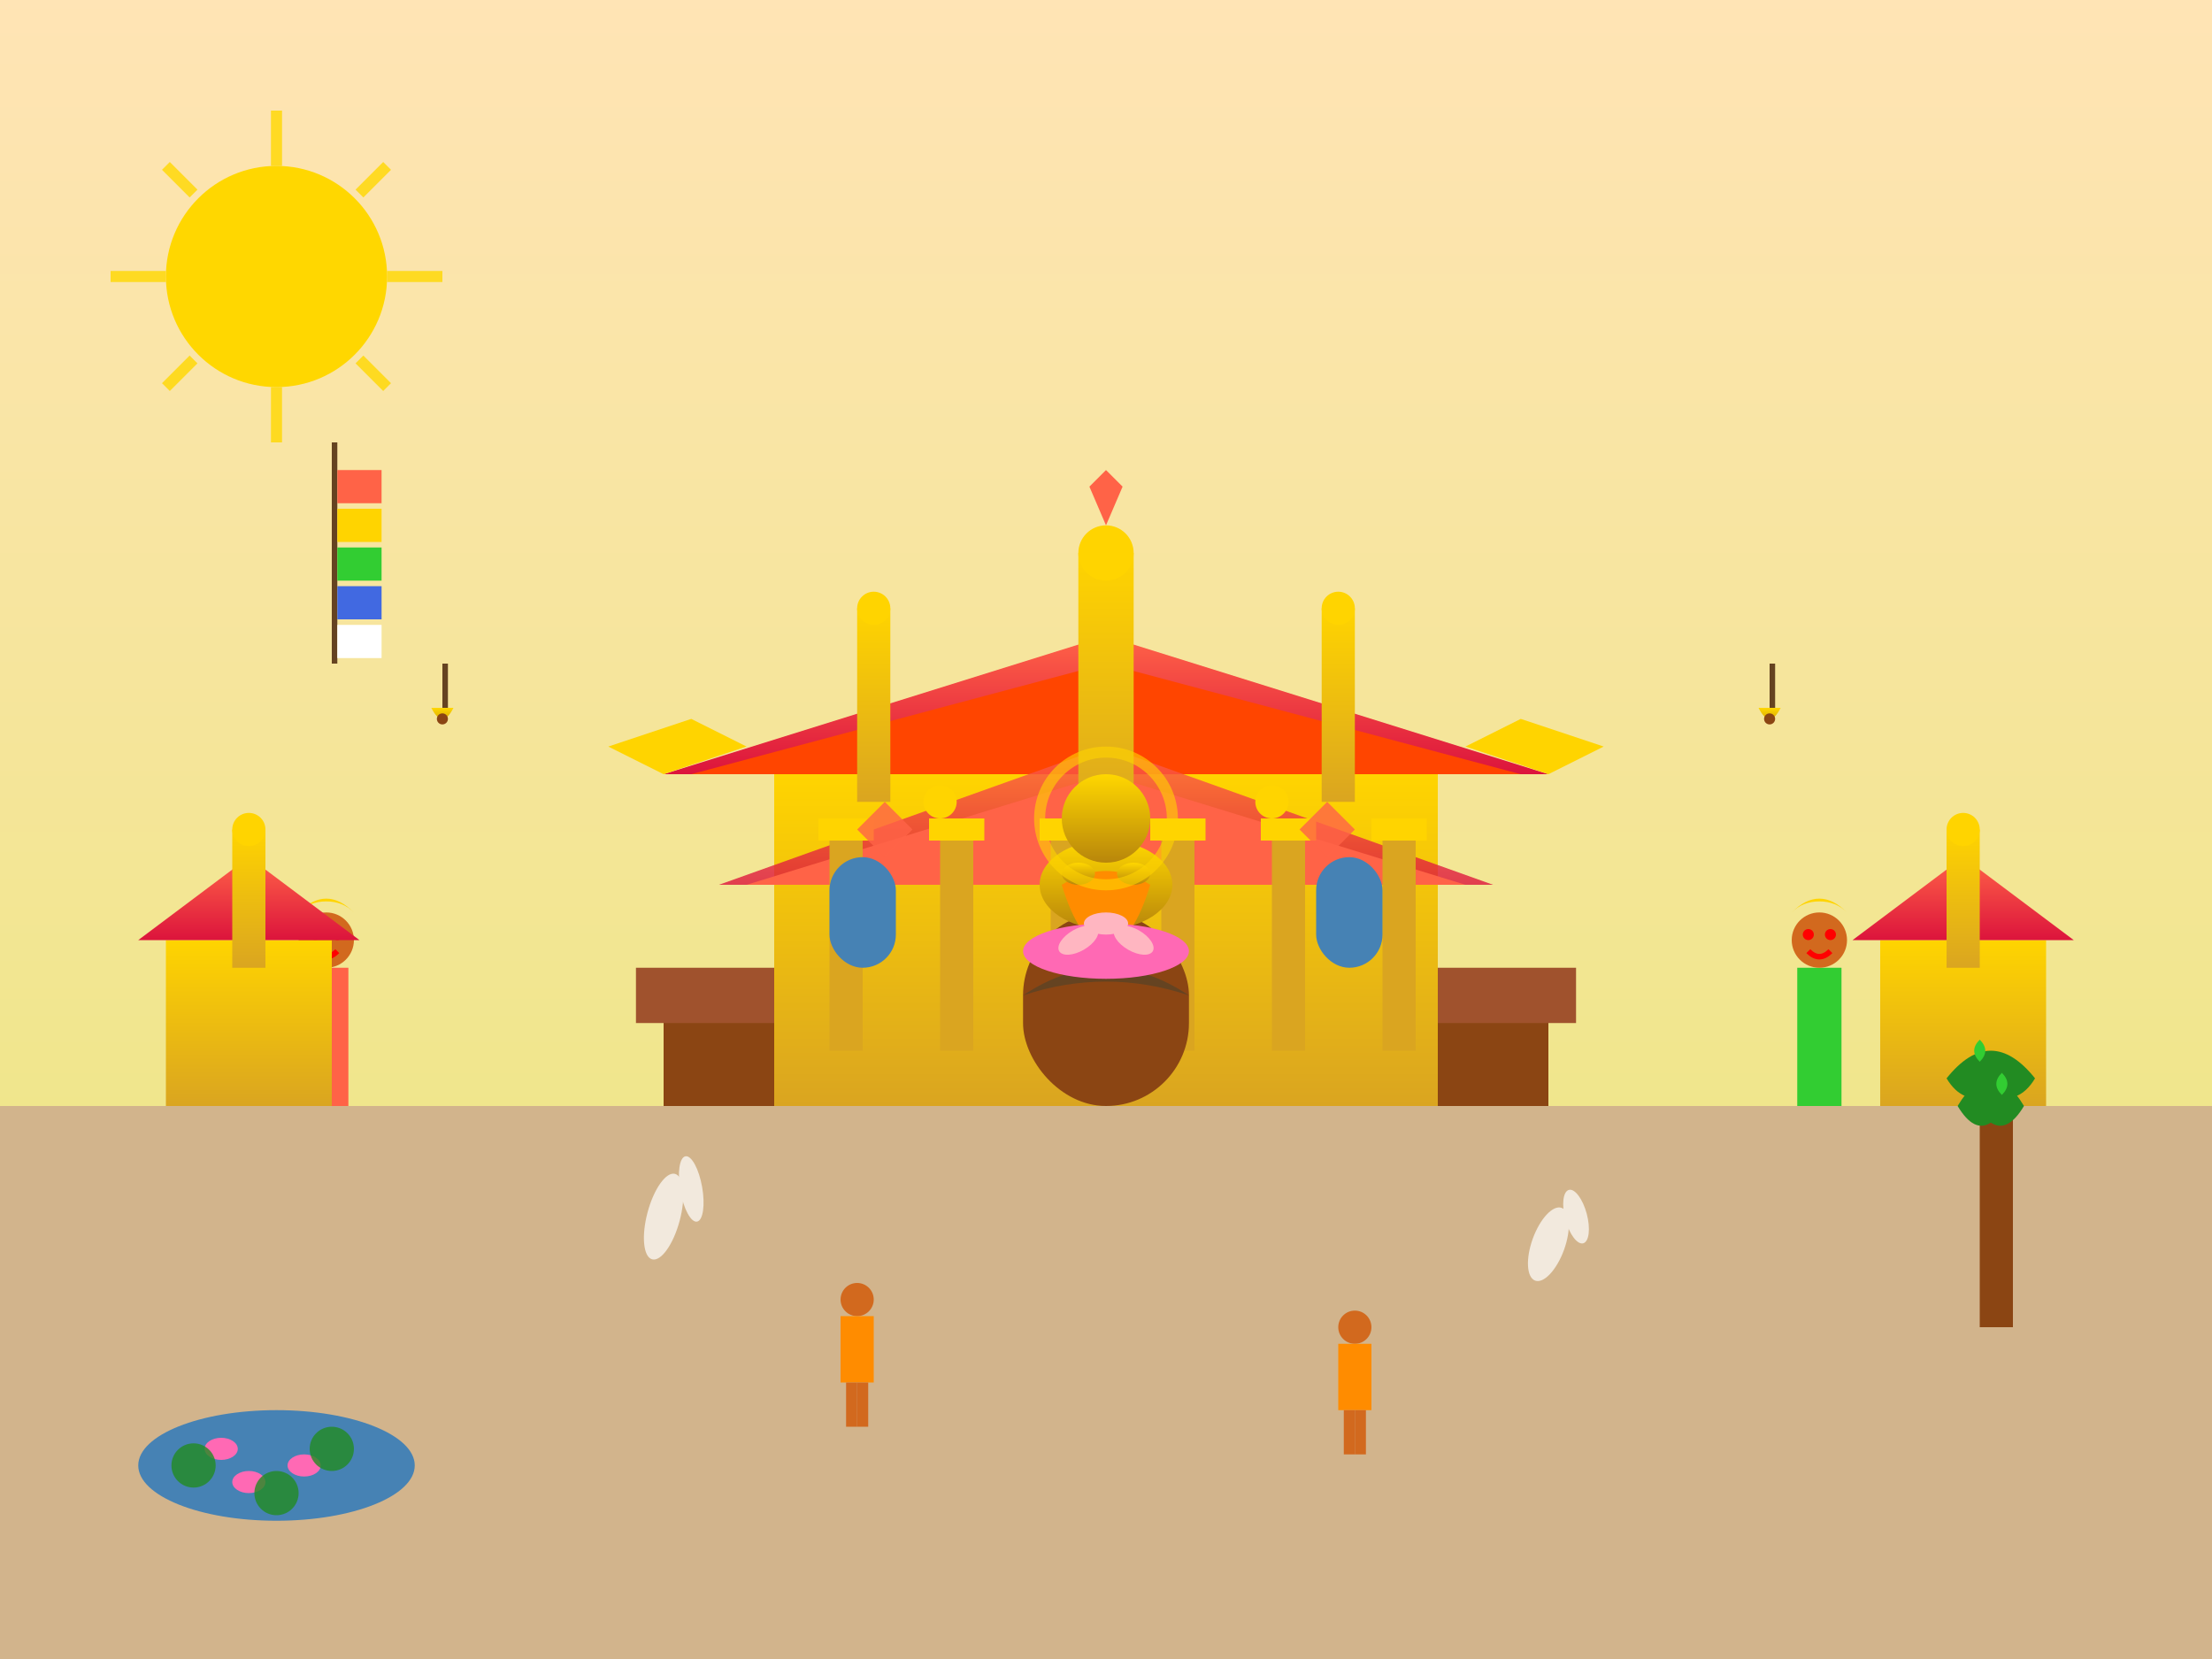 <svg width="400" height="300" viewBox="0 0 400 300" fill="none" xmlns="http://www.w3.org/2000/svg">
  <rect x="0" y="0" width="400" height="300" fill="#333333" stroke="none"/>
  <defs>
    <linearGradient id="skyGradient" x1="0%" y1="0%" x2="0%" y2="100%">
      <stop offset="0%" style="stop-color:#FFE4B5;stop-opacity:1" />
      <stop offset="100%" style="stop-color:#F0E68C;stop-opacity:1" />
    </linearGradient>
    <linearGradient id="templeGradient" x1="0%" y1="0%" x2="0%" y2="100%">
      <stop offset="0%" style="stop-color:#ffd400;stop-opacity:1" />
      <stop offset="100%" style="stop-color:#DAA520;stop-opacity:1" />
    </linearGradient>
    <linearGradient id="roofGradient" x1="0%" y1="0%" x2="0%" y2="100%">
      <stop offset="0%" style="stop-color:#FF6347;stop-opacity:1" />
      <stop offset="100%" style="stop-color:#DC143C;stop-opacity:1" />
    </linearGradient>
    <linearGradient id="buddhaGradient" x1="0%" y1="0%" x2="0%" y2="100%">
      <stop offset="0%" style="stop-color:#FFD700;stop-opacity:1" />
      <stop offset="100%" style="stop-color:#B8860B;stop-opacity:1" />
    </linearGradient>
  </defs>
  
  <!-- Golden hour sky -->
  <rect width="400" height="200" fill="url(#skyGradient)"/>
  
  <!-- Temple complex ground -->
  <rect y="200" width="400" height="100" fill="#D2B48C"/>
  
  <!-- Main temple building (Wat Pho style) -->
  <g transform="translate(100, 100)">
    <!-- Temple base platform -->
    <rect x="20" y="80" width="160" height="20" fill="#8B4513"/>
    <rect x="15" y="75" width="170" height="10" fill="#A0522D"/>
    
    <!-- Main temple structure -->
    <rect x="40" y="40" width="120" height="60" fill="url(#templeGradient)"/>
    
    <!-- Traditional Thai temple roof -->
    <path d="M20 40 L100 15 L180 40 Z" fill="url(#roofGradient)"/>
    <path d="M25 40 L100 20 L175 40 Z" fill="#FF4500"/>
    
    <!-- Roof ornamentations -->
    <path d="M20 40 L10 35 L25 30 L35 35" fill="#ffd400"/>
    <path d="M180 40 L190 35 L175 30 L165 35" fill="#ffd400"/>
    
    <!-- Secondary roof layers -->
    <path d="M30 60 L100 35 L170 60 Z" fill="url(#roofGradient)" opacity="0.8"/>
    <path d="M35 60 L100 40 L165 60 Z" fill="#FF6347"/>
    
    <!-- Central spire (chedi) -->
    <rect x="95" y="0" width="10" height="50" fill="url(#templeGradient)"/>
    <circle cx="100" cy="0" r="5" fill="#ffd400"/>
    <path d="M100 -5 L103 -12 L100 -15 L97 -12 Z" fill="#FF6347"/>
    
    <!-- Side spires -->
    <rect x="55" y="10" width="6" height="35" fill="url(#templeGradient)"/>
    <circle cx="58" cy="10" r="3" fill="#ffd400"/>
    
    <rect x="139" y="10" width="6" height="35" fill="url(#templeGradient)"/>
    <circle cx="142" cy="10" r="3" fill="#ffd400"/>
    
    <!-- Temple pillars -->
    <rect x="50" y="50" width="6" height="40" fill="#DAA520"/>
    <rect x="70" y="50" width="6" height="40" fill="#DAA520"/>
    <rect x="90" y="50" width="6" height="40" fill="#DAA520"/>
    <rect x="110" y="50" width="6" height="40" fill="#DAA520"/>
    <rect x="130" y="50" width="6" height="40" fill="#DAA520"/>
    <rect x="150" y="50" width="6" height="40" fill="#DAA520"/>
    
    <!-- Pillar capitals -->
    <g fill="#ffd400">
      <rect x="48" y="48" width="10" height="4"/>
      <rect x="68" y="48" width="10" height="4"/>
      <rect x="88" y="48" width="10" height="4"/>
      <rect x="108" y="48" width="10" height="4"/>
      <rect x="128" y="48" width="10" height="4"/>
      <rect x="148" y="48" width="10" height="4"/>
    </g>
    
    <!-- Main entrance -->
    <rect x="85" y="65" width="30" height="35" fill="#8B4513" rx="15"/>
    <path d="M85 80 Q100 70 115 80 Q100 75 85 80 Z" fill="#654321"/>
    
    <!-- Temple windows -->
    <rect x="50" y="55" width="12" height="20" fill="#4682B4" rx="6"/>
    <rect x="138" y="55" width="12" height="20" fill="#4682B4" rx="6"/>
    
    <!-- Decorative elements -->
    <g fill="#ffd400">
      <circle cx="70" cy="45" r="3"/>
      <circle cx="100" cy="45" r="3"/>
      <circle cx="130" cy="45" r="3"/>
    </g>
    
    <!-- Thai pattern decorations -->
    <g fill="#FF6347" opacity="0.8">
      <polygon points="60,45 65,50 60,55 55,50"/>
      <polygon points="100,45 105,50 100,55 95,50"/>
      <polygon points="140,45 145,50 140,55 135,50"/>
    </g>
  </g>
  
  <!-- Buddha statue inside temple -->
  <g transform="translate(190, 140)">
    <!-- Buddha figure -->
    <ellipse cx="10" cy="20" rx="12" ry="8" fill="url(#buddhaGradient)"/>
    <circle cx="10" cy="8" r="8" fill="url(#buddhaGradient)"/>
    
    <!-- Buddha's robes -->
    <path d="M2 20 Q10 15 18 20 Q15 30 10 32 Q5 30 2 20 Z" fill="#FF8C00"/>
    
    <!-- Meditation pose arms -->
    <ellipse cx="5" cy="18" rx="3" ry="2" fill="url(#buddhaGradient)"/>
    <ellipse cx="15" cy="18" rx="3" ry="2" fill="url(#buddhaGradient)"/>
    
    <!-- Halo/aureole -->
    <circle cx="10" cy="8" r="12" stroke="#ffd400" stroke-width="2" fill="none" opacity="0.6"/>
    
    <!-- Lotus base -->
    <ellipse cx="10" cy="32" rx="15" ry="5" fill="#FF69B4"/>
    <g fill="#FFB6C1">
      <ellipse cx="5" cy="30" rx="4" ry="2" transform="rotate(-30 5 30)"/>
      <ellipse cx="15" cy="30" rx="4" ry="2" transform="rotate(30 15 30)"/>
      <ellipse cx="10" cy="27" rx="4" ry="2"/>
    </g>
  </g>
  
  <!-- Temple guardian statues (Yaksha) -->
  <g transform="translate(50, 160)">
    <!-- Left guardian -->
    <rect x="5" y="15" width="8" height="25" fill="#FF6347"/>
    <circle cx="9" cy="10" r="5" fill="#D2691E"/>
    <!-- Fierce expression -->
    <circle cx="7" cy="9" r="1" fill="red"/>
    <circle cx="11" cy="9" r="1" fill="red"/>
    <path d="M7 12 Q9 14 11 12" stroke="red" stroke-width="1" fill="none"/>
    <!-- Ornate headdress -->
    <path d="M4 5 Q9 0 14 5 Q12 3 9 3 Q6 3 4 5 Z" fill="#ffd400"/>
  </g>
  
  <g transform="translate(320, 160)">
    <!-- Right guardian -->
    <rect x="5" y="15" width="8" height="25" fill="#32CD32"/>
    <circle cx="9" cy="10" r="5" fill="#D2691E"/>
    <circle cx="7" cy="9" r="1" fill="red"/>
    <circle cx="11" cy="9" r="1" fill="red"/>
    <path d="M7 12 Q9 14 11 12" stroke="red" stroke-width="1" fill="none"/>
    <path d="M4 5 Q9 0 14 5 Q12 3 9 3 Q6 3 4 5 Z" fill="#ffd400"/>
  </g>
  
  <!-- Smaller surrounding temples/chedis -->
  <g transform="translate(30, 150)">
    <rect x="0" y="20" width="30" height="30" fill="url(#templeGradient)"/>
    <path d="M-5 20 L15 5 L35 20 Z" fill="url(#roofGradient)"/>
    <rect x="12" y="0" width="6" height="25" fill="url(#templeGradient)"/>
    <circle cx="15" cy="0" r="3" fill="#ffd400"/>
  </g>
  
  <g transform="translate(340, 150)">
    <rect x="0" y="20" width="30" height="30" fill="url(#templeGradient)"/>
    <path d="M-5 20 L15 5 L35 20 Z" fill="url(#roofGradient)"/>
    <rect x="12" y="0" width="6" height="25" fill="url(#templeGradient)"/>
    <circle cx="15" cy="0" r="3" fill="#ffd400"/>
  </g>
  
  <!-- Incense smoke -->
  <g fill="white" opacity="0.7">
    <ellipse cx="120" cy="220" rx="3" ry="8" transform="rotate(15 120 220)"/>
    <ellipse cx="125" cy="215" rx="2" ry="6" transform="rotate(-10 125 215)"/>
    <ellipse cx="280" cy="225" rx="3" ry="7" transform="rotate(20 280 225)"/>
    <ellipse cx="285" cy="220" rx="2" ry="5" transform="rotate(-15 285 220)"/>
  </g>
  
  <!-- Temple bells hanging -->
  <g transform="translate(80, 120)">
    <rect x="0" y="0" width="1" height="8" fill="#654321"/>
    <path d="M-2 8 Q0 12 2 8 Z" fill="url(#buddhaGradient)"/>
    <circle cx="0" cy="10" r="1" fill="#8B4513"/>
  </g>
  
  <g transform="translate(320, 120)">
    <rect x="0" y="0" width="1" height="8" fill="#654321"/>
    <path d="M-2 8 Q0 12 2 8 Z" fill="url(#buddhaGradient)"/>
    <circle cx="0" cy="10" r="1" fill="#8B4513"/>
  </g>
  
  <!-- Prayer flags -->
  <g transform="translate(60, 80)">
    <rect x="0" y="0" width="1" height="40" fill="#654321"/>
    <rect x="1" y="5" width="8" height="6" fill="#FF6347"/>
    <rect x="1" y="12" width="8" height="6" fill="#ffd400"/>
    <rect x="1" y="19" width="8" height="6" fill="#32CD32"/>
    <rect x="1" y="26" width="8" height="6" fill="#4169E1"/>
    <rect x="1" y="33" width="8" height="6" fill="white"/>
  </g>
  
  <!-- Lotus pond -->
  <g transform="translate(20, 250)">
    <ellipse cx="30" cy="15" rx="25" ry="10" fill="#4682B4"/>
    <!-- Lotus flowers -->
    <g fill="#FF69B4">
      <ellipse cx="20" cy="12" rx="3" ry="2"/>
      <ellipse cx="35" cy="15" rx="3" ry="2"/>
      <ellipse cx="25" cy="18" rx="3" ry="2"/>
    </g>
    <!-- Lotus leaves -->
    <g fill="#228B22" opacity="0.8">
      <circle cx="15" cy="15" r="4"/>
      <circle cx="40" cy="12" r="4"/>
      <circle cx="30" cy="20" r="4"/>
    </g>
  </g>
  
  <!-- Bodhi tree -->
  <g transform="translate(350, 180)">
    <rect x="8" y="20" width="6" height="40" fill="#8B4513"/>
    <g fill="#228B22">
      <path d="M2 15 Q10 5 18 15 Q15 20 10 18 Q5 20 2 15 Z"/>
      <path d="M4 20 Q10 10 16 20 Q13 25 10 23 Q7 25 4 20 Z"/>
    </g>
    <!-- Heart-shaped Bodhi leaves -->
    <g fill="#32CD32">
      <path d="M8 12 Q6 10 8 8 Q10 10 8 12 Z"/>
      <path d="M12 18 Q10 16 12 14 Q14 16 12 18 Z"/>
    </g>
  </g>
  
  <!-- Monks in saffron robes -->
  <g transform="translate(150, 230)">
    <circle cx="5" cy="5" r="3" fill="#D2691E"/>
    <rect x="2" y="8" width="6" height="12" fill="#FF8C00"/>
    <rect x="3" y="20" width="2" height="8" fill="#D2691E"/>
    <rect x="5" y="20" width="2" height="8" fill="#D2691E"/>
  </g>
  
  <g transform="translate(240, 235)">
    <circle cx="5" cy="5" r="3" fill="#D2691E"/>
    <rect x="2" y="8" width="6" height="12" fill="#FF8C00"/>
    <rect x="3" y="20" width="2" height="8" fill="#D2691E"/>
    <rect x="5" y="20" width="2" height="8" fill="#D2691E"/>
  </g>
  
  <!-- Golden sunset sun -->
  <circle cx="50" cy="50" r="20" fill="#FFD700"/>
  <g stroke="#FFD700" stroke-width="2" opacity="0.8">
    <line x1="50" y1="20" x2="50" y2="30"/>
    <line x1="50" y1="70" x2="50" y2="80"/>
    <line x1="20" y1="50" x2="30" y2="50"/>
    <line x1="70" y1="50" x2="80" y2="50"/>
    <line x1="30" y1="30" x2="35" y2="35"/>
    <line x1="65" y1="65" x2="70" y2="70"/>
    <line x1="70" y1="30" x2="65" y2="35"/>
    <line x1="35" y1="65" x2="30" y2="70"/>
  </g>
</svg>
